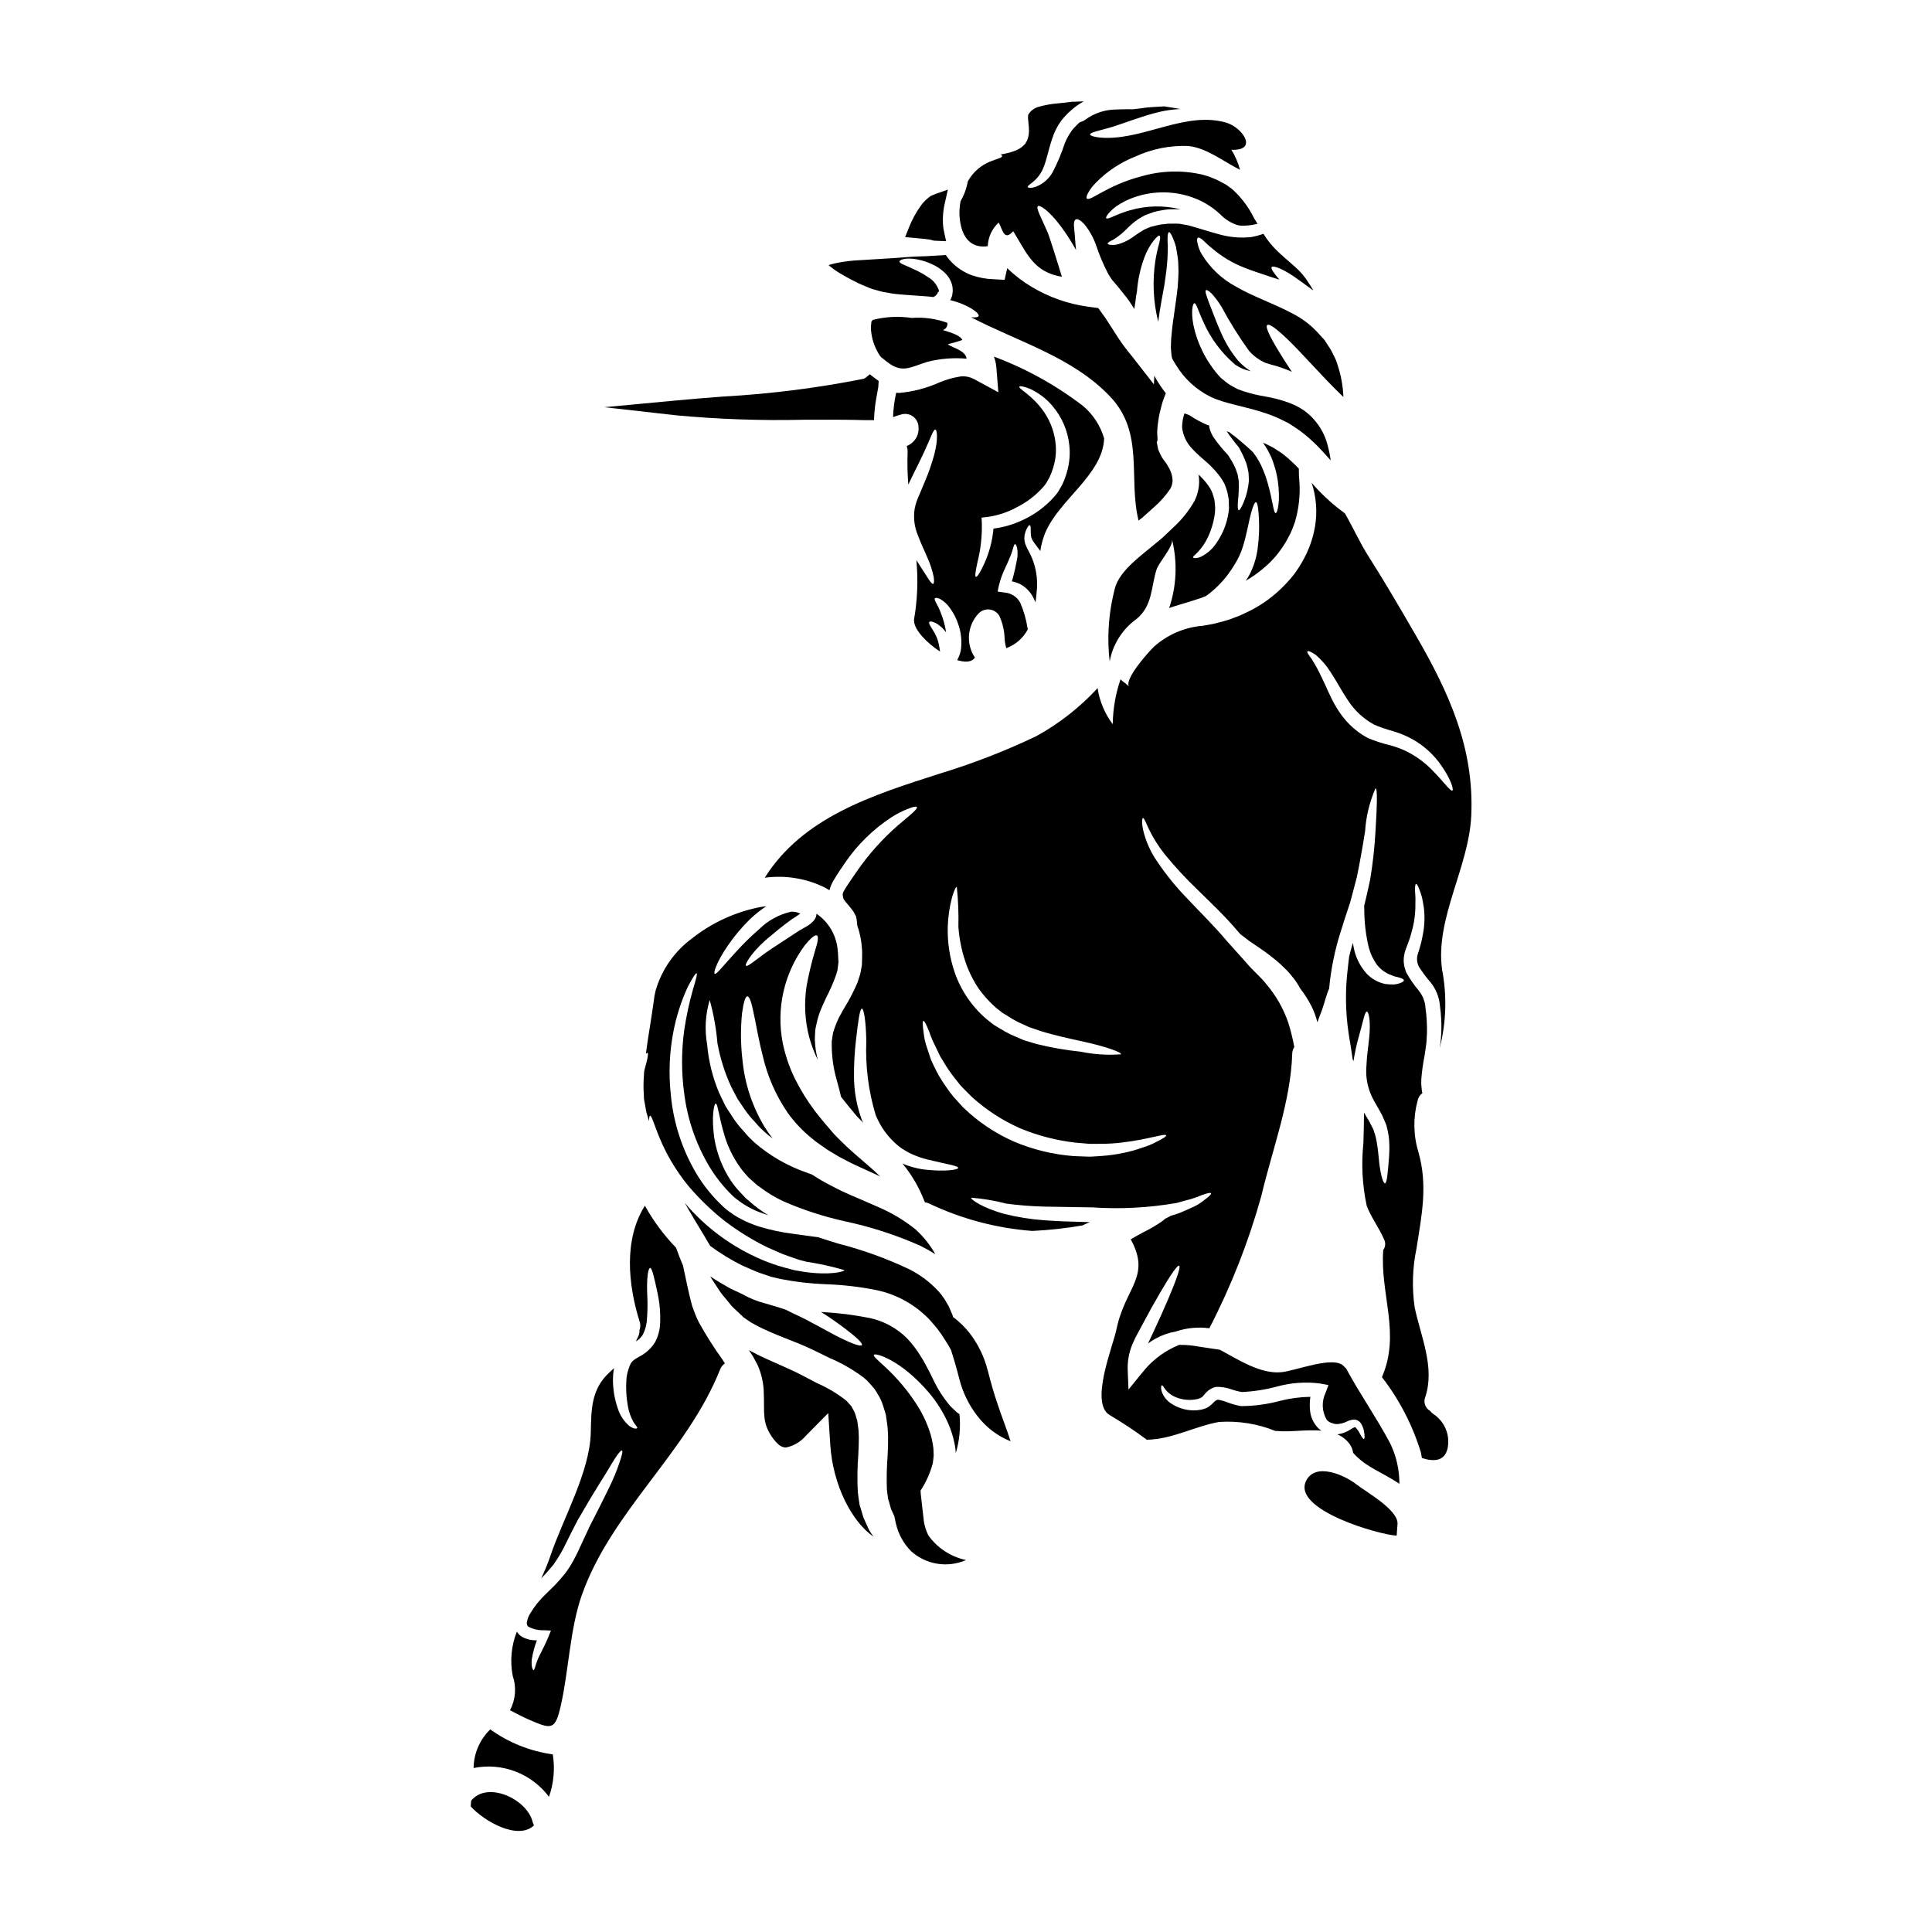 <?xml version="1.0" encoding="UTF-8"?>
<!-- Uploaded to: ICON Repo, www.iconrepo.com, Generator: ICON Repo Mixer Tools -->
<svg fill="#000000" width="800px" height="800px" version="1.1" viewBox="144 144 512 512" xmlns="http://www.w3.org/2000/svg">
 <g>
  <path d="m405.77 209.24c0.082-2.394 1.133-4.656 2.902-6.269 1.148 2.234 1.453 4.91 3.844 2.305 3.504 5.598 5.277 10.852 12.902 12.07 0-0.137-3.316-10.691-3.731-11.66-1.82-4.191-3.203-6.519-2.625-7.051 0.438-0.414 2.926 1.152 5.902 5.117l0.004 0.008c1.551 2.062 2.953 4.231 4.191 6.492-0.25-2.418-0.301-4.008-0.48-5.512-0.18-1.504-0.047-2.394 0.438-2.602s1.289 0.25 2.301 1.336c1.352 1.703 2.402 3.617 3.109 5.668 0.859 2.574 1.922 5.074 3.184 7.481 0.395 0.551 0.691 1.18 1.152 1.727 0.461 0.547 0.945 1.059 1.406 1.637 0.621 0.789 1.266 1.594 1.938 2.418l0.852 1.105 0.879 1.316c0.227 0.371 0.438 0.734 0.664 1.082 0.094-0.645 0.184-1.316 0.281-1.891 0.137-1.129 0.277-2.098 0.438-2.883h-0.008c0.242-3.055 0.902-6.062 1.969-8.938 0.598-1.637 1.453-3.168 2.535-4.539 0.734-0.898 1.242-1.316 1.477-1.18 0.23 0.133 0.203 0.758-0.07 1.891-0.434 1.535-0.777 3.098-1.035 4.676-0.828 5.426-0.57 10.961 0.758 16.285 0.004-0.152 0.02-0.309 0.047-0.461 0.438-3.363 1.059-6.402 1.543-9.148 0.184-1.383 0.414-2.672 0.551-3.894 0.137-1.219 0.254-2.363 0.305-3.363 0.047-1 0.043-1.938 0.09-2.754 0.047-0.82-0.09-1.574-0.07-2.211 0-1.219 0.117-1.914 0.371-1.969 0.25-0.055 0.645 0.551 1.105 1.703v0.004c0.301 0.68 0.547 1.379 0.734 2.098 0.16 0.879 0.348 1.914 0.508 3.043s0.137 2.363 0.184 3.688c-0.023 1.312-0.113 2.695-0.23 4.144-0.301 2.883-0.828 6.016-1.242 9.172-0.227 1.574-0.348 3.25-0.484 4.539l-0.066 2.281c0.066 0.645 0.113 1.266 0.16 1.891 0.043 0.301 0.113 0.574 0.16 0.875 0.348 0.602 0.668 1.223 1.059 1.797v-0.004c2.172 3.594 5.32 6.496 9.078 8.367 3.898 1.914 9.105 2.488 14.84 4.449v-0.004c1.477 0.496 2.918 1.094 4.309 1.797l1.082 0.531 0.277 0.137 0.137 0.066 0.07 0.047 0.25 0.16 0.438 0.277 1.797 1.18h0.004c1.348 0.969 2.633 2.019 3.848 3.148 1.18 1.082 2.254 2.211 3.269 3.34 0.527 0.598 1.059 1.18 1.574 1.75l0.004 0.004c-0.188-1.375-0.465-2.738-0.832-4.082-0.949-3.695-3.168-6.938-6.266-9.164-1.488-1.012-3.121-1.797-4.836-2.332-1.777-0.598-3.594-1.051-5.441-1.359-1.984-0.32-3.941-0.797-5.852-1.426-0.484-0.184-0.969-0.371-1.43-0.527-0.461-0.254-0.922-0.508-1.383-0.738v-0.004c-0.875-0.48-1.691-1.062-2.438-1.727l-0.578-0.461-0.273-0.273-0.09-0.113-0.207-0.207c-0.25-0.324-0.508-0.621-0.758-0.898l-0.008-0.004c-0.527-0.641-1.02-1.312-1.477-2.008-0.449-0.633-0.863-1.289-1.242-1.969-0.348-0.645-0.711-1.266-0.992-1.891v0.004c-1.023-2.098-1.781-4.309-2.258-6.59-0.738-3.754-0.184-5.902 0.227-5.875 0.555 0 0.969 1.938 2.422 5.023v-0.004c1.918 4.332 4.785 8.176 8.391 11.246 1.246 0.859 2.656 1.457 4.144 1.754-1.246-0.777-2.379-1.723-3.363-2.812-1.762-2.137-3.227-4.5-4.356-7.031-1.012-2.234-1.793-4.262-2.441-5.945-0.645-1.68-1.18-2.996-1.477-3.965-0.367-0.969-0.461-1.574-0.25-1.727 0.207-0.152 0.758 0.184 1.52 0.898v0.004c0.992 1.102 1.883 2.301 2.648 3.574 2.16 4.023 4.582 7.902 7.258 11.609 0.766 0.871 1.652 1.633 2.629 2.258 0.445 0.293 0.918 0.547 1.406 0.762l0.043 0.043 0.23 0.094 0.438 0.137 0.879 0.277c1.953 0.492 3.867 1.152 5.711 1.969-0.711-1.082-1.406-2.144-2.027-3.109-3.41-5.391-5.16-8.734-4.492-9.285 0.668-0.551 3.637 1.867 8.062 6.473 2.144 2.305 4.746 5.047 7.699 8.18 1.383 1.43 2.856 2.93 4.422 4.426l-0.004-0.004c-0.105-2.957-0.648-5.879-1.602-8.68-0.215-0.762-0.516-1.496-0.898-2.188-0.316-0.695-0.668-1.371-1.062-2.027-0.395-0.578-0.789-1.152-1.148-1.75l-0.281-0.438-0.438-0.484-0.898-0.969h0.004c-1.922-2.219-4.246-4.055-6.844-5.418-5.137-2.785-10.852-4.676-15.301-7.301-3.719-1.98-6.836-4.926-9.027-8.523-0.582-0.949-0.984-1.996-1.184-3.09-0.164-0.734-0.117-1.18 0.09-1.336 0.207-0.152 0.668 0.047 1.242 0.527 0.574 0.48 1.336 1.34 2.301 2.074h0.004c2.66 2.324 5.711 4.16 9.012 5.418 2.121 0.832 4.562 1.613 7.258 2.512 0.574 0.184 1.18 0.395 1.797 0.574-1.5-1.82-2.305-2.902-2.027-3.336 0.281-0.438 2.508 0.227 5.734 2.394 1.52 1.039 3.293 2.363 5.277 3.801l0.004-0.004c-0.027-0.062-0.059-0.125-0.094-0.184-0.312-0.574-0.66-1.129-1.035-1.656-0.633-1.047-1.367-2.027-2.191-2.93-1.613-1.77-3.965-3.477-6.43-5.902v-0.004c-0.695-0.676-1.34-1.398-1.934-2.164-0.531-0.656-1.016-1.348-1.453-2.074-0.027-0.027-0.051-0.055-0.07-0.09-1.078 0.391-2.188 0.684-3.316 0.875-2.672 0.277-5.375 0.066-7.973-0.621-2.785-0.711-5.902-1.773-8.66-2.512l-2.363-0.414c-0.711-0.047-1.336 0-1.969-0.023h0.004c-0.672-0.023-1.34 0.023-2.004 0.137-0.645 0.023-1.289 0.125-1.91 0.301-0.602 0.137-1.18 0.301-1.75 0.438-0.484 0.207-1.266 0.508-1.684 0.734-0.828 0.465-1.793 1.105-2.672 1.727h-0.004c-1.445 1.117-3.121 1.895-4.906 2.285-1.34 0.113-2.031-0.09-2.051-0.324-0.023-0.301 0.598-0.621 1.574-1.105 1.34-0.844 2.57-1.852 3.66-2.996 0.895-0.906 1.875-1.723 2.93-2.441 0.578-0.367 1.18-0.707 1.797-1.016 0.715-0.25 1.43-0.508 2.188-0.789v0.004c0.758-0.238 1.539-0.41 2.328-0.508 0.828-0.172 1.668-0.254 2.512-0.254 0.758-0.023 1.574-0.023 2.363 0.023-4.461-1.121-9.141-1.027-13.547 0.277-0.945 0.227-1.727 0.598-2.488 0.832-0.691 0.301-1.289 0.527-1.824 0.758-1.059 0.508-1.727 0.688-1.891 0.484-0.16-0.203 0.184-0.809 0.969-1.68 0.527-0.527 1.09-1.023 1.684-1.477 0.812-0.547 1.656-1.039 2.535-1.477 5.246-2.481 11.23-2.902 16.773-1.18 3.059 0.93 5.863 2.547 8.203 4.723 1.285 1.355 2.894 2.363 4.676 2.926 0.301 0.07 0.598 0.094 0.898 0.137 1.355 0.035 2.711-0.102 4.035-0.414l0.32-0.07c-0.301-0.504-0.621-1.035-0.922-1.52h-0.004c-1.43-2.941-3.422-5.57-5.863-7.746-0.574-0.371-0.969-0.758-1.656-1.18-0.789-0.418-1.574-0.809-2.328-1.223-0.645-0.277-1.266-0.527-1.895-0.789-0.688-0.203-1.383-0.461-2.07-0.621h0.004c-5.242-1.176-10.691-1.027-15.855 0.434-9.215 2.363-13.777 6.797-14.629 5.949-0.203-0.184-0.113-0.645 0.254-1.363 0.543-1.016 1.234-1.941 2.051-2.754 2.977-3.07 6.578-5.469 10.562-7.027 4.402-2.035 9.227-2.992 14.074-2.789 4.91 0.555 9.332 4.172 13.641 6.297-0.5-1.867-1.27-3.652-2.281-5.297 7.234 0.301 2.949-5.945-1.43-7.211-10.457-2.973-21.195 4.191-31.723 4.055-2.812-0.023-4.285-0.555-4.285-0.898 0.023-0.484 1.473-0.789 3.965-1.477 2.535-0.598 6.059-2.027 10.875-3.543 1.219-0.367 2.512-0.734 3.938-1.059h-0.004c1.523-0.328 3.066-0.539 4.625-0.633l0.578-0.023c-1.363-0.25-2.809-0.48-4.309-0.711-0.277 0-0.531 0.023-0.789 0.047-1.152 0.023-2.441 0.16-3.617 0.227l-0.922 0.117c-0.484 0.043-0.711 0.137-1.105 0.156l-2.027 0.23c-1.543-0.09-2.973 0.047-4.375 0.047v0.004c-2.973 0.027-5.856 1.004-8.23 2.789-0.602 0.484-1.105 0.301-1.727 0.922l-0.879 0.879c-0.25 0.25-0.461 0.527-0.688 0.789l-0.004-0.004c-0.84 1.105-1.523 2.32-2.031 3.617-0.848 2.582-1.898 5.094-3.148 7.508-0.973 1.816-2.566 3.223-4.492 3.965-1.336 0.438-2.051 0.301-2.164 0.09-0.137-0.277 0.574-0.688 1.496-1.453 1.223-1.027 2.156-2.352 2.719-3.844 0.789-1.891 1.242-4.496 2.258-7.535h0.004c0.531-1.68 1.328-3.269 2.359-4.699 0.289-0.387 0.594-0.754 0.922-1.105l0.875-0.926c0.699-0.672 1.438-1.305 2.211-1.887 0.629-0.449 1.289-0.859 1.969-1.223-0.156 0-0.344-0.023-0.504-0.023-0.484 0-1.082 0.047-1.613 0.07l-0.789 0.023-0.055-0.055-0.418 0.09c-1.18 0.16-2.277 0.281-3.293 0.371-1.77 0.129-3.523 0.438-5.231 0.922-1.113 0.293-2.078 0.996-2.695 1.969l-0.09 0.184c0-0.117 0-0.117-0.023 0h-0.004c-0.047 0.5-0.039 1.004 0.027 1.5 0.047 0.574 0.113 1.152 0.16 1.703l0.047 1.059c-0.016 0.582-0.094 1.164-0.234 1.73-0.043 0.188-0.105 0.375-0.184 0.555l-0.16 0.348-0.043 0.09-0.371 0.645c-0.023 0.023-0.023 0.047-0.047 0.07l-0.25 0.25h-0.004c-0.172 0.184-0.355 0.352-0.555 0.508-0.59 0.469-1.258 0.832-1.965 1.086-1.047 0.383-2.129 0.668-3.231 0.848l-0.438 0.07c0.23 0.16 0.348 0.324 0.348 0.438 0.047 0.508-1.383 0.715-3.086 1.43-2.469 0.984-4.539 2.769-5.875 5.07l-0.137 0.277v-0.004c-0.195 1.117-0.512 2.203-0.945 3.25-0.27 0.656-0.586 1.297-0.945 1.91-0.398 1.949-0.414 3.953-0.047 5.906 0.746 4.09 3.055 6.648 7.246 6.047z"/>
  <path d="m273.93 602.31c-2.785 2.684-4.375 6.371-4.422 10.234 3.711-0.746 7.555-0.43 11.094 0.922 3.535 1.352 6.613 3.676 8.883 6.707 1.27-3.606 1.617-7.473 1.012-11.246-5.981-0.824-11.668-3.094-16.566-6.617z"/>
  <path d="m356.86 255.24c5.805-0.023 11.277-0.047 16.746 0.109h2.012l0.102-1.855 0.004 0.004c0.129-1.652 0.355-3.301 0.676-4.93 0.125-0.715 0.25-1.434 0.359-2.027l0.098-1.574-2.363-1.773-1.18 0.973c-0.176 0.133-0.383 0.215-0.598 0.246-12.254 2.434-24.664 3.996-37.137 4.68-4.164 0.328-8.32 0.652-12.473 1.043l-18.941 1.777 18.895 2.137c11.234 1.051 22.52 1.449 33.801 1.191z"/>
  <path d="m268.86 621.2c-0.047 0.555-0.07 1.059-0.117 1.52 3.598 3.965 12.512 9.055 16.773 5.027v-0.004c-0.16-0.27-0.277-0.566-0.348-0.875-1.477-6.109-12.004-10.992-16.309-5.668z"/>
  <path d="m374.91 232.24c0.297 2.176 1.086 4.254 2.305 6.082 0.141 0.16 0.254 0.301 0.348 0.395l0.07 0.043 0.461 0.348 0.875 0.711c0.301 0.23 0.602 0.465 0.879 0.645 3.523 2.363 5.734 0.715 9.77-0.527h-0.004c3.438-0.902 7.008-1.199 10.551-0.879-0.395-2.277-3.457-2.715-5.004-3.82 1.246-0.348 2.629-0.668 3.871-1.152-0.715-1.406-3.617-2.098-5.16-2.625l0.004-0.004c0.816-0.25 1.32-1.066 1.18-1.91-3.019-1.098-6.242-1.539-9.445-1.293-3.449-0.512-6.965-0.332-10.344 0.531-0.207 0.277-0.484 0.664-0.371 0.621 0.047 0.066 0.023 0 0 0.25v0.004c-0.133 0.855-0.129 1.727 0.016 2.582z"/>
  <path d="m416.89 283.18c0.305 0.07 0.254 0.898 0.281 2.188v0.004c0 0.68 0.18 1.348 0.527 1.934 0.371 0.598 1.199 1.574 1.891 2.578 0.031 0.062 0.062 0.125 0.09 0.188 0.238-1.625 0.664-3.219 1.266-4.746 3.707-8.98 15.297-15.457 15.664-25.16-0.977-3.328-2.906-6.301-5.547-8.551-7.191-5.519-15.168-9.938-23.66-13.109 0.312 0.84 0.52 1.711 0.621 2.602l0.551 6.844-6.379-3.457v0.004c-1.141-0.629-2.445-0.879-3.734-0.719-1.875 0.297-3.711 0.816-5.461 1.547-3.402 1.535-7.039 2.484-10.758 2.812l-0.742-0.062c-0.48 2.125-0.758 4.293-0.828 6.473 0.77-0.312 1.559-0.566 2.363-0.758 1.039-0.254 2.137-0.023 2.984 0.625 0.852 0.648 1.359 1.648 1.391 2.715 0.191 1.789-0.625 3.535-2.121 4.539-0.297 0.211-0.621 0.383-0.965 0.508 0.004 0.113 0.02 0.23 0.043 0.34 0.133 0.402 0.188 0.824 0.164 1.246-0.113 2.887-0.051 5.777 0.184 8.66 0.438-0.922 0.879-1.844 1.289-2.691 1.18-2.332 2.188-4.406 2.996-6.152 1.633-3.481 2.301-5.785 2.879-5.738 0.484 0.023 0.762 2.672-0.301 6.66v-0.004c-0.617 2.281-1.387 4.516-2.301 6.691-0.508 1.18-1.016 2.469-1.574 3.754v0.004c-0.578 1.203-1.012 2.469-1.293 3.777-0.402 2.445-0.098 4.957 0.879 7.234 0.852 2.305 1.91 4.402 2.672 6.269 0.645 1.488 1.137 3.039 1.473 4.629 0.16 1.129 0.117 1.773-0.137 1.867-0.254 0.09-0.688-0.414-1.289-1.359-0.602-0.945-1.449-2.234-2.488-3.871-0.203-0.32-0.438-0.688-0.668-1.035l-0.004-0.004c0.5 5.289 0.281 10.621-0.641 15.852 0 0.117 0.043 0.23 0.043 0.371 0.117 2.301 3.316 5.668 6.867 7.992-0.094-0.668-0.184-1.289-0.305-1.82l0.004 0.004c-0.207-1.051-0.57-2.059-1.082-2.996-0.227-0.371-0.438-0.734-0.621-1.059-0.184-0.324-0.438-0.645-0.574-0.926-0.301-0.504-0.414-0.898-0.25-1.059 0.16-0.16 0.527-0.16 1.105 0.07h-0.004c0.344 0.121 0.676 0.277 0.988 0.461 0.371 0.25 0.789 0.598 1.266 0.988 0.395 0.395 0.758 0.816 1.082 1.266-0.25-1.734-0.707-3.434-1.355-5.062-0.852-2.363-1.867-3.414-1.637-3.918 0.094-0.23 0.645-0.254 1.43 0.137h-0.004c1.039 0.602 1.93 1.426 2.606 2.418 1.02 1.406 1.797 2.973 2.305 4.633 0.68 2.109 0.871 4.348 0.555 6.543-0.176 0.906-0.504 1.781-0.969 2.582 2.074 0.645 3.844 0.598 4.699-0.645v-0.004c-2.453-3.68-2.023-8.574 1.035-11.77 0.762-0.754 1.828-1.117 2.887-0.98 1.062 0.133 2.004 0.75 2.555 1.668 0.801 1.766 1.27 3.664 1.379 5.602 0.027 1.004 0.18 2.004 0.461 2.973 2.461-0.902 4.496-2.684 5.715-5l-0.07-0.23v-0.004c-0.355-2.363-1.016-4.668-1.969-6.863-0.852-1.531-2.422-2.527-4.172-2.648l-1.793-0.254 0.32-1.574-0.004-0.004c0.41-1.645 0.988-3.246 1.734-4.769 0.598-1.285 1.059-2.363 1.426-3.269 0.645-1.656 0.789-2.996 1.152-2.949 0.277 0.047 0.789 1.035 0.621 3.34v0.004c-0.363 2.199-0.855 4.375-1.473 6.516 0.715 0.141 1.41 0.367 2.07 0.672 1.352 0.695 2.484 1.746 3.277 3.039 0.348 0.602 0.656 1.223 0.918 1.867 0.184-1.34 0.301-2.719 0.414-4.125v-0.555c0.027-2.644-0.523-5.262-1.613-7.672-0.527-1.129-1.082-1.938-1.52-3.148-0.32-0.961-0.328-2.004-0.023-2.973 0.453-1.434 0.98-2.039 1.207-1.992zm-1.934-1.336 0.004 0.004c-2.426 1.148-5.016 1.902-7.676 2.231-0.281 3.211-1.105 6.352-2.441 9.285-1.082 2.363-1.891 3.617-2.211 3.504-0.324-0.113-0.113-1.574 0.461-4.102 0.816-3.309 1.188-6.711 1.105-10.117l-0.066-1.473 1.609-0.184c2.652-0.371 5.219-1.215 7.578-2.488 2.719-1.34 5.152-3.195 7.168-5.461 0.305-0.348 0.582-0.715 0.828-1.105l0.832-1.473h-0.004c0.402-0.867 0.742-1.762 1.016-2.672 0.539-1.793 0.758-3.664 0.648-5.531-0.203-3.234-1.27-6.352-3.09-9.031-3.223-4.676-6.863-6.152-6.566-6.773 0.09-0.203 1.082-0.113 2.719 0.555v-0.004c2.32 1.043 4.375 2.594 6.012 4.539 2.523 2.934 4.094 6.566 4.496 10.414 0.254 2.305 0.066 4.633-0.555 6.867-0.32 1.215-0.754 2.402-1.289 3.543l-0.832 1.473v-0.004c-0.332 0.602-0.734 1.156-1.199 1.664-2.367 2.695-5.281 4.859-8.547 6.344z"/>
  <path d="m475.18 296.2c-0.312 0.594-0.668 1.164-1.059 1.707 1.602-0.906 3.113-1.957 4.516-3.148 2.125-1.715 3.961-3.762 5.438-6.059 1.324-1.98 2.371-4.137 3.109-6.402 1.004-3.418 1.402-6.981 1.184-10.535-0.121-1.184-0.176-2.375-0.164-3.57-0.555-0.598-1.105-1.152-1.684-1.68-0.875-0.836-1.793-1.625-2.754-2.359l-1.797-1.18-0.348-0.227-0.09-0.047-0.207-0.113-0.809-0.414-0.004-0.004c-0.605-0.34-1.234-0.633-1.883-0.879l0.203 0.207 0.137 0.184c0.023 0.043 0.07 0.113 0.07 0.113l0.066 0.137 0.184 0.277 0.004 0.004c0.496 0.73 0.93 1.5 1.293 2.305 0.398 0.781 0.723 1.598 0.965 2.441 0.484 1.418 0.836 2.875 1.062 4.356 0.789 5.391-0.066 8.711-0.551 8.66-0.602-0.02-0.738-3.246-2.144-8.086h-0.004c-0.367-1.289-0.82-2.551-1.355-3.781-0.27-0.66-0.586-1.297-0.945-1.91-0.371-0.695-0.801-1.355-1.293-1.969l-0.184-0.277-0.09-0.113-0.348-0.348-0.945-0.852c-0.668-0.578-1.336-1.18-2.027-1.773-0.969-0.789-1.969-1.613-2.996-2.363l0.004 0.004c-0.051-0.031-0.105-0.047-0.164-0.047-0.137-0.043-0.324-0.113-0.484-0.16v-0.004c0.941 1.402 1.957 2.746 3.043 4.035l0.184 0.25 0.113 0.16 0.004 0.004c0.008 0.039 0.023 0.078 0.047 0.113l0.066 0.137 0.301 0.578c0.207 0.367 0.395 0.758 0.578 1.129v0.004c0.344 0.734 0.652 1.488 0.922 2.254 0.211 0.754 0.387 1.516 0.527 2.281 0.07 0.758 0.07 1.496 0.094 2.164v0.004c-0.172 2.035-0.672 4.027-1.477 5.902-0.551 1.289-0.969 1.969-1.219 1.891-0.25-0.078-0.301-0.852-0.207-2.231l-0.004-0.004c0.215-1.832 0.285-3.684 0.211-5.527-0.09-0.531-0.16-1.105-0.277-1.66-0.23-0.574-0.348-1.148-0.621-1.75-0.277-0.602-0.531-1.18-0.922-1.82-0.184-0.301-0.395-0.621-0.578-0.922l-0.301-0.484-0.07-0.113c-0.055-0.082-0.113-0.16-0.18-0.234-1.203-1.266-2.32-2.613-3.344-4.031-0.723-0.938-1.234-2.023-1.5-3.18 0-0.113 0-0.301-0.043-0.461l-0.715-0.254c-0.922-0.414-1.406-0.688-2.141-1.059-0.828-0.438-1.629-0.922-2.398-1.453-0.414-0.137-0.852-0.301-1.289-0.461-0.414 1.195-0.621 2.449-0.625 3.711 0.242 2.172 1.215 4.191 2.758 5.734 0.473 0.535 0.98 1.035 1.52 1.5l0.414 0.395 0.117 0.094 0.043 0.043 0.207 0.184 0.898 0.789c1.332 1.113 2.555 2.359 3.641 3.711 0.598 0.75 1.125 1.551 1.574 2.394 0.395 0.887 0.703 1.809 0.922 2.754 0.07 0.461 0.16 0.945 0.254 1.406 0.023 0.395 0.047 0.789 0.047 1.152v0.574l0.023 0.277h0.004c0.012 0.148 0.012 0.293 0 0.441-0.043 0.438-0.066 0.875-0.137 1.266h-0.004c-0.434 2.777-1.48 5.418-3.062 7.738-1.023 1.621-2.465 2.934-4.172 3.805-1.383 0.578-2.027 0.395-2.141 0.184-0.113-0.207 0.598-0.691 1.312-1.453 1.082-1.152 1.973-2.477 2.629-3.914 1.008-2.137 1.645-4.426 1.887-6.777 0.023-0.301 0.023-0.621 0.023-0.922v-0.184l-0.023-0.227-0.047-0.578c-0.047-0.367-0.07-0.758-0.113-1.129l-0.23-0.875c-0.156-0.633-0.379-1.242-0.672-1.824-0.336-0.617-0.727-1.199-1.172-1.742-0.652-0.832-1.371-1.609-2.144-2.328 0.102 0.574 0.156 1.148 0.16 1.73 0.012 1.824-0.406 3.621-1.219 5.254-1.496 2.633-3.402 5.016-5.644 7.051l-1.496 1.43-1.5 1.406c-1.105 0.922-2.234 1.844-3.367 2.785-4.328 3.481-8.316 6.82-9.215 10.945-0.16 0.621-0.301 1.266-0.438 1.891l0.004-0.004c-1.215 5.602-1.492 11.363-0.832 17.051 0.824-4.551 3.394-8.605 7.164-11.289 4.219-3.543 3.777-8.316 5.231-12.988 0.578-1.938 4.519-6.176 4.125-8.043 1.48 6.008 1.219 12.312-0.758 18.176 0.598-0.344 8.824-2.578 9.906-3.293 2.969-2.184 5.469-4.941 7.348-8.109 1.031-1.582 1.824-3.309 2.363-5.117 1.039-3.457 1.5-6.496 2.051-8.5 0.551-2.008 0.992-3.086 1.34-3.039 0.348 0.047 0.574 1.148 0.711 3.223 0.23 3.059 0.137 6.133-0.277 9.172-0.324 2.336-1.031 4.606-2.098 6.715z"/>
  <path d="m390.42 207.5c0.395 0.098 0.789 0.188 1.125 0.285l3.191 0.137-0.531-2.398c-0.121-0.551-0.199-1.086-0.262-1.555h0.004c-0.18-2.082-0.027-4.184 0.461-6.219l0.789-3.496-3.176 1.109-1.316 0.543-0.445 0.32c-0.777 0.59-1.473 1.281-2.062 2.055-1.383 1.879-2.508 3.934-3.352 6.109l-0.984 2.453 3.266 0.293c1.238 0.109 2.418 0.215 3.293 0.363z"/>
  <path d="m363.88 214.52 0.789 0.621c0.574 0.418 1.18 0.832 1.82 1.219 1.289 0.762 2.606 1.523 3.938 2.168l0.965 0.484 0.371 0.18 0.531 0.23c0.711 0.301 1.406 0.598 2.094 0.875l-0.008 0.004c0.59 0.242 1.199 0.434 1.824 0.578 0.574 0.137 1.105 0.348 1.703 0.461 1.289 0.184 2.488 0.508 3.754 0.598 2.422 0.25 4.957 0.371 7.258 0.555 0.855 0.043 1.66 0.137 2.445 0.227 0.391-0.18 0.73-0.457 0.988-0.805 0.023-0.113 0.141-0.184 0.16-0.324l0.047-0.16 0.047-0.09 0.227-0.023-0.066-0.551c0-0.23-0.137-0.16-0.137-0.254v-0.004c-0.52-1.281-1.453-2.352-2.652-3.043-1.188-0.809-2.441-1.508-3.754-2.094-2.277-1.105-3.777-1.477-3.844-2.027s1.82-1.152 4.652-0.602c1.676 0.305 3.293 0.875 4.793 1.684 0.953 0.512 1.832 1.152 2.602 1.914 1.004 0.949 1.691 2.188 1.969 3.543 0.059 0.418 0.09 0.844 0.09 1.266l-0.09 0.734v0.094l-0.07 0.324v0.047l-0.023 0.043-0.09 0.277-0.207 0.508h-0.004c-0.047 0.133-0.109 0.254-0.184 0.371 1.441 0.332 2.844 0.82 4.184 1.457 2.465 1.18 3.543 2.301 3.34 2.754-0.16 0.348-0.879 0.395-2.008 0.324 12.594 6.547 26.957 10.551 36.887 21.035 9.125 9.656 4.723 21.613 7.512 32.836 0.348-0.277 0.715-0.574 1.086-0.855l1.52-1.359 1.43-1.289v-0.004c1.68-1.434 3.152-3.09 4.375-4.926 0.352-0.633 0.555-1.332 0.602-2.051-0.012-0.73-0.133-1.453-0.367-2.144-0.047-0.207-0.23-0.531-0.324-0.789l-0.184-0.414-0.023-0.023-0.094-0.137-0.664-1.152-0.555-0.734-0.004-0.004c-0.223-0.293-0.434-0.602-0.621-0.918-0.25-0.461-0.508-0.945-0.711-1.43l-0.301-0.715-0.07-0.414-0.16-0.855-0.09-0.414-0.047-0.207 0.16-0.113 0.066-0.598v-0.07c0-0.664-0.113-1.336-0.09-1.969v-0.004c0.059-1.211 0.195-2.422 0.41-3.617 0.184-1.152 0.508-2.234 0.762-3.316 0.254-1.082 0.734-2.164 1.105-3.203v-0.023h0.004c-1.035-1.316-1.969-2.711-2.789-4.168-0.09-0.184-0.16-0.348-0.25-0.531l-0.113 2.363-5.852-7.512h-0.004c-1.207-1.441-2.34-2.941-3.391-4.496-0.945-1.473-1.934-2.973-2.926-4.539l-0.691-1.082-0.852-1.152-0.789-1.125-0.254-0.324-2.957-0.398c-5.184-0.742-10.164-2.512-14.656-5.207-2.352-1.395-4.535-3.066-6.496-4.973l-0.695 3.098-3.019-0.16 0.004-0.004c-1.965-0.062-3.906-0.43-5.762-1.082-1.883-0.707-3.602-1.797-5.043-3.203-0.656-0.645-1.242-1.355-1.754-2.117-1.637 0.113-3.367 0.203-5.207 0.301-1.383 0.066-2.785 0.066-4.285 0.184l-4.723 0.348c-3.203 0.203-6.566 0.41-10.094 0.621-1.648 0.133-3.289 0.371-4.906 0.711-0.625 0.129-1.242 0.301-1.844 0.508l0.047 0.043c0.07 0.078 0.148 0.148 0.234 0.215z"/>
  <path d="m503.46 537.37c-3.066-2.418-10.945-5.992-13.363-0.852-3.621 7.672 19.516 14.238 24.031 14.445 0.066-1.012 0.16-2.004 0.227-3.043 0.324-3.766-8.43-8.586-10.895-10.551z"/>
  <path d="m523.87 518.74c-0.34-0.234-0.645-0.523-0.895-0.852-1.27-0.73-1.812-2.281-1.27-3.641 2.625-7.832-1.152-15.988-2.789-23.707-0.773-5.234-0.609-10.566 0.484-15.746 1.387-8.938 3.019-16.613 0.484-25.527-1.352-4.438-1.414-9.168-0.188-13.637 0.16-0.781 0.605-1.473 1.25-1.938-0.082-0.285-0.137-0.578-0.164-0.875l-0.141-1.523c0-0.461 0.023-0.898 0.023-1.383v0.004c0.164-2.012 0.441-4.012 0.832-5.992 0.184-1.059 0.277-1.969 0.438-2.973 0.16-1.004 0.137-2.164 0.23-3.246 0.039-2.203-0.09-4.41-0.395-6.594-0.09-1.66-0.703-3.246-1.75-4.539-1.262-1.504-2.379-3.121-3.34-4.836l-0.047-0.09c-0.16-0.508-0.324-0.992-0.461-1.477h0.004c-0.109-0.52-0.168-1.047-0.188-1.574 0.008-0.996 0.18-1.984 0.516-2.926 0.277-0.711 0.527-1.426 0.789-2.117 0.262-0.691 0.504-1.43 0.645-2.027 0.688-2.195 1.074-4.473 1.148-6.773 0-0.969 0.023-1.867 0.023-2.629 0-0.762-0.09-1.496-0.113-2.07-0.023-1.129 0.066-1.75 0.277-1.797 0.207-0.047 0.531 0.531 0.922 1.574 0.207 0.531 0.418 1.18 0.645 1.969 0.16 0.789 0.348 1.746 0.508 2.832 0.301 2.578 0.16 5.188-0.414 7.719-0.117 0.758-0.305 1.383-0.484 2.117-0.18 0.734-0.441 1.453-0.668 2.211h-0.004c-0.383 1.137-0.309 2.375 0.211 3.457 0.93 1.469 1.969 2.863 3.109 4.172 1.457 1.797 2.332 3.992 2.512 6.297 0.336 2.43 0.449 4.887 0.34 7.336-0.117 1.152-0.117 2.164-0.348 3.367-0.023 0.113-0.023 0.227-0.047 0.367h0.004c1.727-6.801 1.93-13.898 0.598-20.785-1.844-13.477 7.121-27.07 7.742-40.711 0.832-18.02-5.969-32.785-14.816-48.02-4.055-6.984-8.086-13.938-12.418-20.734-2.211-3.438-4.055-7.559-6.242-11.359l-1.938-1.477v0.004c-2.496-1.992-4.805-4.215-6.887-6.637 1.238 3.723 1.543 7.695 0.898 11.566-0.5 2.949-1.477 5.793-2.883 8.43-0.777 1.484-1.672 2.898-2.672 4.242-1.082 1.383-2.266 2.688-3.543 3.894-2.723 2.621-5.871 4.762-9.309 6.332-0.891 0.457-1.812 0.852-2.754 1.184-0.926 0.371-1.875 0.695-2.836 0.969-1.035 0.25-1.844 0.508-3.062 0.789l-2.754 0.484v-0.004c-4.75 0.395-9.242 2.32-12.809 5.484-1.266 1.18-8.133 8.754-6.637 10.691-0.574-0.758-1.703-1.316-2.281-2.004-1.312 3.836-2.012 7.856-2.07 11.91-2.113-2.805-3.492-6.09-4.012-9.562-4.684 5.09-10.16 9.383-16.219 12.719-8.266 3.949-16.82 7.269-25.586 9.93-17.867 5.727-36.289 11.516-46.406 27.598 5.406-0.73 10.906 0.152 15.809 2.535 0.461 0.227 0.875 0.527 1.34 0.789 0.23-0.926 0.602-1.812 1.105-2.625 0.898-1.52 1.891-3.019 2.949-4.539h-0.004c3.289-4.852 7.512-9 12.418-12.203 1.48-0.949 3.059-1.738 4.703-2.359 1.18-0.438 1.867-0.551 2.004-0.324 0.137 0.227-0.301 0.789-1.219 1.613-0.922 0.828-2.234 1.914-3.844 3.269l-0.004 0.004c-4.117 3.598-7.773 7.695-10.875 12.199-1.016 1.449-2.008 2.902-2.883 4.262-0.922 1.543-0.992 1.543-0.645 2.949 0.164 0.277 0.352 0.539 0.555 0.789 0.32 0.395 0.641 0.758 0.945 1.129 0.344 0.438 0.664 0.789 0.988 1.242 0.324 0.457 0.578 1.012 0.832 1.496l0.047 0.094 0.023 0.066h-0.004c0.141 0.738 0.234 1.488 0.277 2.238 0.727 2.062 1.148 4.223 1.262 6.406 0.066 0.734 0.023 1.473 0.023 2.188l-0.023 1.059-0.023 0.277v0.531c0 0.07-0.09 0.531-0.09 0.531-0.117 0.645-0.23 1.266-0.348 1.867-0.23 0.758-0.461 1.52-0.715 2.254-0.98 2.293-2.129 4.512-3.434 6.637-0.598 0.969-1.012 1.848-1.52 2.719-0.402 0.824-0.758 1.668-1.062 2.535-0.137 0.395-0.277 0.789-0.395 1.18l-0.047 0.16c-0.02 0-0.02 0.07-0.02 0.07l-0.047 0.25-0.117 0.715c-0.066 0.461-0.137 0.945-0.203 1.383v1.137c0.02 2.832 0.398 5.652 1.133 8.391 0.602 2.141 1.039 3.867 1.34 5.16 0.734 0.945 1.477 1.867 2.301 2.883 0.531 0.621 1.062 1.242 1.574 1.891 0.512 0.645 1.016 1.059 1.5 1.574 0.16 0.16 0.324 0.348 0.484 0.508v-0.004c-0.117-0.211-0.219-0.426-0.312-0.645-1.406-3.75-2.125-7.723-2.121-11.727-0.02-3.133 0.152-6.266 0.508-9.379 0.598-5.25 1.035-8.453 1.574-8.477 0.539-0.023 1.082 3.293 1.18 8.574v-0.004c-0.273 6.613 0.559 13.227 2.465 19.562 1.27 3.184 3.32 6 5.961 8.188 0.625 0.512 1.297 0.965 2.004 1.359 0.602 0.379 1.23 0.703 1.887 0.969 1.234 0.551 2.516 0.988 3.828 1.312 4.934 1.223 8.266 1.66 8.203 2.258-0.047 0.461-3.269 1.035-8.734 0.438-1.523-0.176-3.019-0.516-4.469-1.012-0.539-0.164-1.066-0.371-1.574-0.621 2.062 2.496 3.777 5.262 5.09 8.223l0.879 2.074c0.312 0.047 0.621 0.125 0.918 0.23 8.637 4.137 17.965 6.629 27.512 7.352 4.481-0.203 8.945-0.695 13.359-1.477 0.625-0.316 1.262-0.602 1.914-0.852-4.305-0.113-8.383-0.207-12.203-0.508h0.004c-3.531-0.254-7.031-0.816-10.465-1.68-5.902-1.613-9.008-3.898-8.777-4.285v-0.004c3.152 0.246 6.277 0.773 9.332 1.578 3.348 0.434 6.719 0.699 10.094 0.785 3.894 0.066 8.156 0.137 12.621 0.203 7.5 0.504 15.031 0.109 22.438-1.18 1.336-0.395 2.559-0.711 3.641-0.992 0.953-0.285 1.891-0.621 2.809-1.012 1.574-0.598 2.488-0.789 2.625-0.555 0.137 0.23-0.551 0.879-1.891 1.867h0.004c-0.793 0.645-1.66 1.191-2.578 1.637-1.105 0.531-2.398 1.082-3.848 1.703-0.715 0.277-1.496 0.508-2.328 0.734-0.418 0.254-0.898 0.508-1.43 0.762-0.023 0.023-0.07 0.023-0.094 0.043v0.004c-0.277 0.254-0.57 0.496-0.875 0.719-1.613 1.105-3.309 2.094-5.07 2.945-1.18 0.645-2.277 1.242-3.18 1.773 5.465 10.02-1.449 12.594-3.777 23.867-0.945 4.586-7.117 19.449-1.844 22.695v0.004c3.422 2.012 6.731 4.203 9.914 6.574 0.07 0 0.113-0.023 0.207-0.023 6.59-0.16 12.465-3.543 18.895-4.703 5.106-0.348 10.219 0.473 14.957 2.394 0.141-0.012 0.277-0.012 0.414 0 3.391 0.348 7.812-0.438 11.754-0.09-0.25-0.172-0.488-0.355-0.715-0.555-1.391-1.352-2.215-3.18-2.305-5.117-0.09-1.098-0.051-2.203 0.113-3.293-2.727 0.043-5.441 0.406-8.086 1.082-3.34 0.895-6.777 1.359-10.234 1.379h-0.09c-1.277-0.223-2.527-0.578-3.734-1.059-0.773-0.301-1.574-0.516-2.394-0.645-0.293 0.07-0.566 0.211-0.789 0.414-0.496 0.543-1.043 1.035-1.637 1.477-0.316 0.203-0.656 0.363-1.012 0.484-0.367 0.129-0.746 0.23-1.129 0.297-0.648 0.133-1.309 0.184-1.969 0.164-2.133-0.043-4.211-0.707-5.969-1.914-1.164-0.789-2.016-1.953-2.418-3.293-0.23-0.945-0.047-1.359 0.09-1.43 0.418-0.113 0.832 1.824 3.367 2.996 1.52 0.691 3.195 0.977 4.859 0.828 0.469-0.031 0.93-0.109 1.383-0.23 0.16-0.043 0.484-0.184 0.531-0.184 0.203-0.137 0.598-0.301 0.598-0.367 0.113-0.094 0.484-0.555 1.012-1.152v-0.004c0.684-0.711 1.555-1.215 2.516-1.449l0.066-0.023h0.07c1.34-0.043 2.676 0.168 3.938 0.625 0.941 0.324 1.914 0.57 2.898 0.734 3.117-0.145 6.207-0.625 9.219-1.43 3.738-1.043 7.648-1.324 11.496-0.828l2.211 0.418-0.762 2.027c-1.113 2.305-0.992 5.012 0.324 7.207 0.297 0.32 0.66 0.57 1.062 0.738 0.324 0.113 0.621 0.207 0.922 0.301v-0.004c0.199 0.016 0.398 0.039 0.598 0.074 0.957-0.023 1.898-0.258 2.754-0.695 0.578-0.285 1.203-0.457 1.848-0.508 0.75 0.008 1.449 0.391 1.863 1.016 0.43 0.68 0.711 1.441 0.832 2.238 0.203 1.18 0.16 1.82-0.047 1.891-0.207 0.07-0.578-0.508-1.105-1.477v-0.004c-0.277-0.543-0.625-1.047-1.035-1.492-0.23-0.23-0.305-0.137-0.395-0.117v-0.004c-0.32 0.148-0.625 0.32-0.922 0.508-1.07 0.723-2.293 1.188-3.57 1.363 1.277 0.547 2.391 1.422 3.223 2.535 0.504 0.699 0.828 1.508 0.945 2.359 3.227 3.758 8.203 5.414 12.258 8.203 0.02-3.812-0.863-7.578-2.578-10.988-3.598-6.691-7.949-12.926-11.566-19.605-0.211-0.168-0.402-0.352-0.578-0.555-2.559-2.949-12.836 1.242-16.566 1.574-5.512 0.531-11.414-3.316-16.266-5.945-1.656-0.254-3.434-0.508-5.297-0.789v0.004c-1.816-0.363-3.664-0.535-5.512-0.508-3.434 1.387-6.496 3.555-8.938 6.336-0.418 0.508-0.789 0.988-1.223 1.473l-3.269 4.035-0.203-5.047h-0.004c-0.102-2.363 0.316-4.723 1.219-6.91 0.438-0.969 0.758-1.727 1.312-2.719 0.441-0.855 0.879-1.68 1.316-2.465 1.703-3.203 3.293-6.062 4.676-8.41 2.754-4.746 4.656-7.512 5.117-7.281 0.461 0.227-0.621 3.438-2.754 8.477-1.082 2.516-2.394 5.512-3.938 8.805-0.367 0.789-0.789 1.656-1.18 2.512-0.113 0.227-0.23 0.504-0.371 0.809l-0.004-0.004c0.66-0.484 1.355-0.922 2.074-1.312 1.656-0.91 3.457-1.535 5.32-1.844 0.055-0.027 0.105-0.051 0.164-0.07 2.801-0.906 5.766-1.172 8.684-0.789 5.777-11.16 10.387-22.891 13.758-34.996 2.879-12.203 7.832-25.191 8.203-37.738 0.008-0.641 0.199-1.262 0.551-1.797-0.398-2.156-0.922-4.289-1.574-6.383-1.281-3.785-3.273-7.289-5.875-10.32-1.266-1.684-3.434-3.457-5.066-5.414-1.727-1.914-3.504-3.938-5.344-5.969-3.543-4.191-7.191-7.719-10.508-11.27h-0.004c-3-3.09-5.711-6.441-8.109-10.02-1.668-2.457-2.879-5.199-3.57-8.086-0.438-2.051-0.277-3.148-0.066-3.227 0.301-0.09 0.688 1.035 1.52 2.809h-0.004c1.188 2.473 2.656 4.801 4.379 6.938 2.621 3.195 5.43 6.234 8.41 9.098 3.34 3.273 7.281 6.957 10.828 11.152 0.23 0.281 0.461 0.531 0.691 0.789 0.324 0.227 0.621 0.48 0.969 0.734 0.414 0.324 0.828 0.645 1.289 0.992 1.082 0.734 2.231 1.52 3.453 2.363 1.289 0.879 2.606 1.891 3.938 2.996v-0.004c0.703 0.586 1.375 1.211 2.008 1.871 0.691 0.625 1.324 1.309 1.891 2.051 0.887 1.016 1.652 2.137 2.277 3.336 1.102 1.418 2.07 2.93 2.906 4.519 0.738 1.422 1.305 2.93 1.68 4.492 0.371-1.059 0.832-2.211 1.266-3.387 0.734-2.144 1.242-4.328 1.844-5.512 0.465-5.109 1.488-10.156 3.043-15.047 0.809-2.625 1.637-5.16 2.465-7.606 0.691-2.363 1.223-4.723 1.848-6.953 0.922-4.519 1.633-8.66 2.188-12.203h-0.004c0.258-3.898 1.191-7.727 2.758-11.312 0.551 0.07 0.414 4.516-0.023 11.66-0.242 4.223-0.711 8.426-1.41 12.594-0.48 2.188-0.965 4.496-1.574 6.867 0 0.301 0.023 0.598 0.023 0.922 0.004 3.406 0.398 6.801 1.18 10.113 0.441 1.652 1.176 3.215 2.164 4.609 0.82 1.055 1.883 1.898 3.09 2.465 0.551 0.23 1.035 0.418 1.473 0.578 0.438 0.16 1.016 0.227 1.363 0.367 0.789 0.207 1.219 0.465 1.219 0.738 0 0.277-0.395 0.527-1.18 0.789-0.477 0.164-0.969 0.266-1.473 0.297-0.73 0.004-1.461-0.035-2.188-0.113-1.914-0.379-3.66-1.34-5.004-2.754-1.531-1.699-2.637-3.734-3.223-5.945-0.184-0.758-0.324-1.5-0.438-2.211-0.371 1.219-0.691 2.441-0.992 3.617-0.113 0.922-0.23 1.867-0.324 2.832h0.004c-0.754 5.887-0.684 11.848 0.207 17.715 0.395 2.422 0.789 4.703 1.059 6.731 0.07 0.137 0.137 0.277 0.207 0.438v-0.004c0.34-2.207 0.816-4.391 1.426-6.539 1.129-3.938 1.547-6.594 2.121-6.594 0.508 0.023 1.082 2.652 0.598 7.086-0.203 2.168-0.621 4.633-0.711 7.258-0.254 2.754 0.211 5.523 1.359 8.039 0.691 1.477 1.359 2.445 2.164 3.938 0.414 0.684 0.77 1.402 1.062 2.144 0.16 0.395 0.324 0.758 0.484 1.125 0.09 0.23 0.113 0.281 0.25 0.645l0.113 0.508 0.004 0.004c0.371 1.398 0.582 2.836 0.621 4.285 0.07 1.316-0.023 2.488-0.066 3.57-0.348 4.309-0.555 6.797-1.062 6.91-0.508 0.113-1.336-2.625-1.68-6.84-0.113-1.039-0.207-2.188-0.414-3.367-0.07-0.598-0.184-1.18-0.301-1.703-0.133-0.625-0.309-1.242-0.531-1.844l-0.176-0.539c-0.023 0-0.113-0.23-0.184-0.348l-0.438-0.852-0.004 0.004c-0.285-0.641-0.625-1.258-1.016-1.844-0.227-0.395-0.527-0.875-0.828-1.383 0 2.625-0.094 5.277-0.16 8.043v-0.004c-0.59 5.559-0.293 11.172 0.875 16.637 1.18 3.148 3.293 5.828 4.609 8.941 0.453 0.898 0.363 1.977-0.23 2.785-0.875 11.75 4.68 22.141-0.344 33.684v0.004c4.598 5.945 8.086 12.672 10.297 19.859 0.113 0.527 0.207 1.059 0.301 1.574 2.883 0.945 6.039 1.059 6.82-2.652 0.68-3.488-0.812-7.047-3.781-9.004zm-127.55-137c0.531-1.797 0.992-2.754 1.242-2.695h0.004c0.363 3.512 0.504 7.047 0.418 10.578 0.262 3.688 1.074 7.316 2.41 10.766 0.797 1.984 1.801 3.879 2.996 5.648 1.328 1.855 2.867 3.547 4.586 5.047l1.383 1.082 0.16 0.137 0.07 0.066 0.371 0.23 0.789 0.461-0.004 0.004c0.984 0.664 2.008 1.266 3.066 1.797 0.992 0.461 1.969 0.898 2.926 1.336 1.039 0.348 2.051 0.691 3.043 1.039 4.031 1.242 7.832 2.027 11.082 2.754 6.473 1.406 10.41 2.906 10.234 3.41-3.582 0.277-7.191 0.043-10.711-0.688-3.922-0.402-7.809-1.078-11.637-2.027-1.082-0.324-2.188-0.645-3.336-0.992l-3.481-1.5c-1.109-0.539-2.188-1.137-3.231-1.797l-0.789-0.484-0.395-0.23-0.23-0.16-0.09-0.066-0.207-0.16-1.574-1.242v-0.004c-3.863-3.309-6.773-7.586-8.43-12.395-1.301-3.844-1.918-7.883-1.824-11.938 0.078-2.695 0.469-5.371 1.156-7.977zm56.727 63.156c0.09 0.25-0.898 0.875-2.754 1.793-1.121 0.602-2.301 1.082-3.523 1.43-1.605 0.594-3.254 1.055-4.93 1.383-2.019 0.445-4.066 0.73-6.129 0.852-1.129 0.047-2.281 0.207-3.457 0.16l-3.676-0.137c-5.465-0.41-10.828-1.711-15.875-3.848-5.047-2.223-9.652-5.336-13.594-9.191-0.852-0.945-1.68-1.844-2.488-2.754-0.742-0.902-1.434-1.84-2.074-2.812-1.203-1.695-2.246-3.5-3.109-5.391-0.207-0.438-0.395-0.852-0.598-1.266-0.203-0.418-0.301-0.828-0.438-1.242-0.277-0.805-0.531-1.566-0.758-2.277v-0.008c-0.422-1.215-0.707-2.473-0.855-3.754-0.301-2.074-0.324-3.25-0.07-3.293 0.25-0.043 0.789 1.012 1.547 2.902v-0.004c0.383 1.164 0.855 2.297 1.402 3.391 0.324 0.645 0.645 1.312 0.988 2.051 0.184 0.367 0.348 0.734 0.531 1.105l0.691 1.105h0.004c0.953 1.688 2.047 3.289 3.269 4.789 0.668 0.789 1.242 1.68 2.051 2.465 0.809 0.785 1.574 1.574 2.398 2.398 3.758 3.387 8.023 6.164 12.645 8.227 4.684 1.953 9.617 3.238 14.656 3.824 1.18 0.113 2.328 0.203 3.434 0.301 1.105 0.094 2.191 0 3.25 0.023h-0.004c1.949 0.008 3.898-0.109 5.832-0.348 7-0.816 11.449-2.523 11.633-1.875zm59.039-103.47 0.004-0.004c-1.891-0.457-3.738-1.066-5.531-1.816-8.02-4.219-10.141-11.891-12.281-16.035-0.777-1.703-1.672-3.352-2.672-4.934-0.832-1.105-1.316-1.773-1.129-2.004 0.184-0.227 0.945 0.066 2.121 0.852 1.598 1.352 2.973 2.945 4.078 4.723 1.43 2.121 2.809 4.836 4.516 7.348h-0.004c1.766 2.738 4.191 4.981 7.055 6.523 1.621 0.676 3.285 1.242 4.981 1.703 1.77 0.52 3.473 1.23 5.09 2.121 2.723 1.531 5.109 3.598 7.004 6.082 3.148 4.191 3.988 7.305 3.594 7.512-0.531 0.324-2.258-2.301-5.644-5.688-1.941-1.934-4.18-3.535-6.637-4.75-1.453-0.684-2.973-1.23-4.527-1.637z"/>
  <path d="m329.27 494.55c-0.445-0.84-0.832-1.711-1.156-2.602l-0.484-1.316-0.137-0.324c-0.047-0.133-0.082-0.273-0.113-0.41l-0.16-0.574c-0.395-1.543-0.758-3.09-1.082-4.586-0.395-1.938-0.789-3.688-1.129-5.32-0.691-1.66-1.316-3.25-1.844-4.746v-0.004c-3.231-3.34-6.012-7.086-8.266-11.148-5.644 8.961-4.469 20.945-1.383 30.758v-0.004c0.242 0.723 0.227 1.504-0.047 2.211 0.023 0.555-0.082 1.105-0.297 1.617-0.227 0.484-0.438 0.945-0.668 1.383 0.23-0.16 0.508-0.324 0.738-0.508l0.066-0.043 0.207-0.184 0.395-0.438c0.23-0.254 0.254-0.395 0.418-0.578v-0.004c0.562-1.07 0.922-2.234 1.059-3.434 0.227-2.387 0.273-4.789 0.137-7.188-0.184-4.285 0.207-7.086 0.789-7.086 0.508 0.043 1.059 2.535 1.969 6.773l-0.004 0.004c0.551 2.57 0.777 5.203 0.668 7.832-0.066 1.758-0.52 3.484-1.336 5.047-1.02 1.637-2.469 2.969-4.191 3.844-1.574 0.879-2.031 1.246-2.492 2.305-0.273 0.637-0.488 1.297-0.645 1.969-0.141 0.574-0.234 1.16-0.277 1.754-0.168 2.34-0.043 4.695 0.371 7.004 0.246 1.523 0.758 2.988 1.52 4.332 0.438 0.789 1.152 1.34 0.969 1.574-0.137 0.16-0.789 0.348-2.074-0.551-1.434-1.23-2.492-2.836-3.062-4.633-0.883-2.543-1.32-5.215-1.289-7.906 0.004-0.863 0.09-1.727 0.25-2.578 0.023-0.07 0.047-0.16 0.07-0.254-0.418 0.418-0.855 0.789-1.316 1.219-4.812 4.449-4.746 9.887-4.883 15.855-0.227 10.527-7.477 22.996-10.781 32.949-0.68 1.945-1.469 3.852-2.359 5.711 0.324-0.348 0.664-0.688 1.012-1.035 0.789-0.879 1.523-1.727 2.281-2.648 1.301-1.84 2.434-3.789 3.387-5.832 1.039-2.074 2.004-4.059 3.019-5.949 2.164-3.754 4.148-7.086 5.828-9.77 1.773-2.691 2.973-4.93 3.965-6.449 0.992-1.523 1.656-2.301 1.914-2.188 0.254 0.113 0.043 1.105-0.531 2.832l-0.004 0.004c-0.801 2.438-1.781 4.82-2.926 7.117-1.41 2.93-3.113 6.297-5.027 10-0.898 1.934-1.82 3.938-2.809 6.035-0.438 1.039-1.035 2.144-1.633 3.269v0.004c-0.625 1.137-1.324 2.231-2.098 3.273-0.852 1.059-1.773 2.117-2.648 3.039-0.879 0.855-1.75 1.707-2.606 2.559-1.535 1.461-2.867 3.117-3.961 4.934-0.465 0.691-0.781 1.477-0.926 2.301-0.129 0.453-0.016 0.941 0.305 1.289 1.25 0.68 2.656 1.012 4.078 0.969l1.969 0.09-0.668 1.637c-1.219 2.996-2.465 4.91-2.996 6.426-0.551 1.383-0.664 2.445-0.969 2.398-0.203-0.023-0.621-0.855-0.461-2.754 0.277-1.746 0.734-3.461 1.359-5.113-0.32 0.004-0.645-0.012-0.965-0.051-0.555-0.023-1.098-0.133-1.617-0.32-0.625-0.172-1.219-0.453-1.75-0.832-0.387-0.316-0.715-0.695-0.969-1.125-1.473 3.715-1.855 7.777-1.105 11.703 1.035 3.016 0.777 6.324-0.711 9.145 1.68 0.898 3.391 1.773 5.117 2.535 5.992 2.602 6.891 2.754 8.387-3.965 2.098-9.375 2.363-20.047 5.512-29.051 7.871-22.328 27.902-37.785 36.656-59.828l-0.004 0.004c0.254-0.652 0.695-1.215 1.27-1.617-0.227-0.371-0.461-0.758-0.758-1.18h-0.004c-2.199-3.074-4.227-6.273-6.062-9.578z"/>
  <path d="m373.1 546.81-0.281-0.641-0.16-0.539-0.324-1.082-0.32-1.059-0.094-0.281-0.047-0.137-0.09-0.367v-0.047l-0.023-0.09-0.09-0.645c-0.117-0.855-0.281-1.75-0.348-2.606v-0.004c-0.164-3.246-0.117-6.504 0.137-9.746 0.09-1.637 0.137-3.246 0.137-4.676-0.047-0.668-0.023-1.289-0.09-2.027l-0.324-2.363-0.023-0.094-0.07-0.203-0.137-0.441-0.25-0.852v0.004c-0.16-0.547-0.398-1.07-0.715-1.543-0.137-0.23-0.227-0.508-0.395-0.738l-0.574-0.621-0.555-0.645v-0.004c-0.223-0.203-0.453-0.395-0.695-0.574-2.25-1.703-4.691-3.133-7.277-4.262-1.363-0.711-2.672-1.406-4.012-2.098-1.195-0.621-2.441-1.219-3.731-1.793-2.582-1.18-5.207-2.281-7.812-3.543-0.828-0.414-1.633-0.852-2.465-1.285 0.23 0.344 0.461 0.711 0.691 1.059 0.711 1.059 1.012 1.844 1.543 2.754l0.004-0.004c1.09 2.387 1.672 4.981 1.703 7.606 0.113 2.363-0.023 4.539 0.16 6.242 0.141 1.656 0.684 3.254 1.574 4.656 0.586 1.008 1.324 1.918 2.188 2.695 0.527 0.496 1.219 0.773 1.938 0.789 2.094-0.418 3.981-1.543 5.348-3.184l5.875-5.945 0.527 8.293c0.691 10.988 5.828 20.598 11.496 24.488v0.004c-0.445-0.578-0.852-1.184-1.219-1.816-0.418-0.875-0.812-1.746-1.199-2.637z"/>
  <path d="m379.34 541.2v-0.047h-0.023c0.023 0.023 0.023 0.023 0.023 0.047z"/>
  <path d="m390.1 551.02c-0.777-1.496-1.246-3.137-1.375-4.82l-0.711-6.269c-0.031-0.309-0.031-0.598-0.055-0.902h-0.004c1.473-2.234 2.566-4.691 3.25-7.273 0.137-0.789 0.137-1.316 0.227-2.027-0.066-0.758 0-1.496-0.113-2.234v-0.004c-0.188-1.48-0.527-2.941-1.016-4.352-0.902-2.625-2.141-5.121-3.688-7.422-2.254-3.402-4.894-6.527-7.875-9.309-2.098-1.969-3.367-2.949-3.148-3.34 0.184-0.688 7.086 1.199 14.582 10l0.004-0.004c2.074 2.457 3.789 5.199 5.094 8.137 0.762 1.73 1.332 3.539 1.707 5.394 0.156 0.82 0.266 1.652 0.32 2.484 0.988-3.344 1.32-6.848 0.969-10.316-0.207-0.16-0.461-0.301-0.668-0.461l-1.773-1.684v-0.004c-1.891-2.231-3.465-4.711-4.68-7.371-0.531-1.035-0.945-1.969-1.52-2.973l-0.832-1.543c-0.227-0.461-0.555-0.879-0.809-1.316l0.004 0.004c-1.027-1.711-2.238-3.305-3.617-4.746-2.699-2.695-6.113-4.559-9.84-5.371-4.269-0.848-8.598-1.387-12.949-1.609 2.559 1.574 4.746 3.199 6.477 4.492 2.949 2.234 4.629 3.848 4.352 4.285-0.277 0.438-2.465-0.301-5.781-1.938-3.316-1.637-7.652-4.305-12.555-6.519-0.602-0.301-1.223-0.602-1.797-0.902l-0.113-0.043-0.047-0.023-0.16-0.047-0.484-0.16-0.961-0.309c-1.219-0.371-2.422-0.711-3.543-1.059-2.195-0.547-4.305-1.395-6.269-2.512-0.023 0-0.023 0-0.043-0.023-1.062-0.484-2.074-0.992-3.148-1.477-1.836-1.012-3.606-2.078-5.301-3.199 0.23 0.395 0.484 0.789 0.738 1.18 0.574 0.875 1.18 1.773 1.77 2.695 0.59 0.922 1.363 1.703 2.051 2.582 0.348 0.438 0.691 0.875 1.059 1.312 0.371 0.406 0.766 0.789 1.184 1.152l1.219 1.152 0.621 0.598 0.16 0.16 0.395 0.277c0.527 0.371 1.082 0.734 1.613 1.105 0.484 0.25 0.965 0.531 1.449 0.789 0.945 0.531 2.188 1.082 3.34 1.613 2.398 1.059 5.023 2.027 7.766 3.148 1.383 0.551 2.785 1.18 4.238 1.891 1.316 0.645 2.672 1.285 4.031 1.969h0.004c3.102 1.316 6.043 2.996 8.758 4.996 0.367 0.324 0.758 0.578 1.105 0.926l1.035 1.125 1.016 1.18v0.004c0.301 0.426 0.578 0.871 0.824 1.332 0.566 0.871 1.016 1.809 1.34 2.793l0.461 1.453 0.23 0.734 0.09 0.371 0.066 0.18 0.047 0.395 0.348 2.418c0.09 0.902 0.137 1.938 0.184 2.906 0.023 1.867-0.047 3.594-0.137 5.277v-0.004c-0.227 2.914-0.289 5.836-0.184 8.754 0.047 0.645 0.16 1.266 0.25 1.914l0.047 0.461v0.066l0.047 0.117 0.324 1.082 0.301 1.082 0.16 0.551 0.184 0.348c0.227 0.484 0.438 0.969 0.641 1.453l0.035 0.043c0.129 0.621 0.23 1.211 0.395 1.887h0.004c0.617 2.777 2.012 5.328 4.016 7.352 3.969 3.586 9.668 4.508 14.566 2.359-3.977-0.848-7.5-3.133-9.898-6.414z"/>
  <path d="m405.76 507.21c-0.902-3.629-2.555-7.035-4.852-9.988-1.258-1.578-2.715-2.992-4.328-4.207-0.074-0.223-0.145-0.461-0.223-0.68l-0.945-2.168c-0.438-0.688-0.789-1.43-1.242-2.094l-0.004-0.004c-0.449-0.66-0.945-1.289-1.477-1.891-2.215-2.394-4.844-4.371-7.766-5.828-5.984-2.84-12.23-5.098-18.652-6.746-1.844-0.555-3.641-1.129-5.391-1.707-2.004-0.32-4.238-0.551-6.519-0.898-3.141-0.383-6.238-1.043-9.266-1.969-0.805-0.262-1.609-0.562-2.418-0.898l0.004 0.004c-0.832-0.332-1.641-0.715-2.422-1.156-0.844-0.418-1.645-0.91-2.398-1.477-0.793-0.516-1.539-1.102-2.231-1.75-2.793-2.59-5.199-5.566-7.144-8.844-3.711-6.293-5.996-13.328-6.691-20.602-0.656-5.856-0.391-11.781 0.789-17.555 0.801-3.867 2.035-7.633 3.684-11.223 1.266-2.441 2.144-3.707 2.363-3.617 0.215 0.09-0.16 1.574-0.969 4.215-1.035 3.641-1.824 7.344-2.363 11.086-0.738 5.523-0.727 11.117 0.031 16.637 0.852 6.719 3.062 13.195 6.5 19.031 1.754 2.977 3.91 5.695 6.402 8.09 2.34 2.07 5.074 3.644 8.043 4.629l1.359 0.465-0.004-0.004c-1.82-1.094-3.531-2.363-5.117-3.781l-0.734-0.621c-0.395-0.367-0.461-0.48-0.715-0.734-0.395-0.395-0.789-0.832-1.18-1.242l-0.004-0.004c-0.82-0.902-1.574-1.867-2.258-2.879-2.137-3.277-3.586-6.953-4.262-10.805-0.945-6.199-0.09-9.535 0.301-9.535 0.602 0 0.762 3.387 2.469 8.867l-0.004-0.004c1.027 3.258 2.629 6.305 4.731 8.996 0.305 0.348 0.602 0.711 0.922 1.059 0.324 0.41 0.688 0.789 1.086 1.129 0.438 0.371 0.875 0.758 1.312 1.152 0.184 0.16 0.531 0.461 0.578 0.508l0.688 0.48c1.918 1.445 3.981 2.688 6.152 3.711 5.254 2.285 10.719 4.062 16.316 5.301 6.879 1.461 13.59 3.637 20.016 6.496 1.34 0.668 2.648 1.406 3.938 2.211-1.375-2.445-3.133-4.652-5.207-6.539-2.957-2.375-6.219-4.344-9.699-5.856-1.969-0.855-4.008-1.75-6.082-2.648-2.281-0.934-4.516-1.984-6.691-3.148-1.715-0.867-3.375-1.836-4.973-2.898-0.438-0.16-0.855-0.324-1.316-0.484-5.133-1.762-9.883-4.488-13.984-8.043l-1.613-1.574-1.336-1.52c-0.91-0.988-1.75-2.039-2.512-3.148-0.762-1.18-1.547-2.328-2.234-3.457-0.578-1.18-1.129-2.363-1.66-3.481v0.004c-1.711-4.051-2.773-8.34-3.148-12.719-0.715-3.945-0.484-8.004 0.668-11.844 1.039 3.746 1.727 7.578 2.051 11.449 0.73 4.019 1.969 7.93 3.688 11.637 0.527 1.016 1.082 2.051 1.633 3.109 0.645 0.945 1.316 1.938 1.969 2.93v-0.004c0.746 1.062 1.57 2.062 2.465 2.996l1.34 1.52 1.336 1.266-0.004 0.004c0.695 0.633 1.426 1.227 2.188 1.773-0.73-0.941-1.414-1.918-2.051-2.93-3.316-5.453-5.348-11.59-5.941-17.945-0.48-4.102-0.512-8.242-0.094-12.348 0.395-2.832 0.855-4.402 1.387-4.426 0.531-0.023 1.105 1.52 1.656 4.328 0.621 2.754 1.219 6.731 2.445 11.453l-0.004 0.004c1.227 5.348 3.438 10.418 6.519 14.957 1.828 2.578 4.004 4.894 6.473 6.875 1.219 1.105 2.695 1.969 4.078 2.996 1.523 0.875 2.977 1.891 4.633 2.672 1.969 1.082 4.012 1.969 6.016 2.883 1.219 0.551 2.328 1.059 3.387 1.543-1.082-1.035-2.231-2.098-3.543-3.203-2.188-1.914-4.496-3.801-6.984-6.297-0.598-0.621-1.289-1.266-1.844-1.891-0.551-0.621-1.059-1.219-1.574-1.844-1.059-1.18-2.211-2.672-3.316-4.055h-0.004c-2.062-2.738-3.867-5.664-5.391-8.734-1.426-2.953-2.484-6.07-3.148-9.285-1.805-9.113 0.34-18.57 5.902-26.012 1.574-1.891 2.672-2.785 3.148-2.535 0.477 0.25 0.277 1.684-0.484 4.012-0.93 3.094-1.684 6.242-2.258 9.422-0.691 4.508-0.457 9.109 0.691 13.523 0.582 2.094 1.352 4.133 2.305 6.086-0.332-1.238-0.562-2.504-0.695-3.777-0.043-0.508-0.066-1.039-0.113-1.574 0.023-0.465 0.047-0.926 0.047-1.41l0.047-0.711v-0.371l0.02-0.09 0.047-0.277 0.023-0.207c0.113-0.551 0.227-1.105 0.371-1.68v-0.004c0.258-1.121 0.602-2.223 1.035-3.293 0.461-1.016 0.922-2.144 1.406-3.148 1.016-1.93 1.891-3.934 2.625-5.988 0.117-0.418 0.23-0.855 0.371-1.266 0.07-0.602 0.16-1.223 0.23-1.848l0.043-0.301v-0.043l-0.02-0.23-0.047-0.855c-0.047-0.551-0.023-1.148-0.113-1.703-0.223-4.035-2.309-7.742-5.648-10.02-0.012 0.32-0.07 0.641-0.18 0.945-0.184 0.434-0.453 0.824-0.789 1.152-0.414 0.422-0.879 0.793-1.387 1.105-0.852 0.504-1.574 0.898-2.231 1.285-2.754 1.797-5.231 3.414-7.328 4.793-4.078 2.754-6.266 4.883-6.773 4.516-0.395-0.25 1.219-3.199 5.094-6.691 0.988-0.832 2.051-1.727 3.223-2.695s2.363-1.867 3.824-2.949c0.711-0.441 1.43-0.902 2.141-1.387v0.004c0.035-0.016 0.07-0.039 0.098-0.066l-0.16-0.094-0.395-0.18v-0.004c-0.613-0.219-1.266-0.305-1.914-0.254-3.144 0.719-6.027 2.289-8.332 4.539-2.168 1.883-4.223 3.891-6.152 6.012-3.391 3.664-5.207 6.106-5.691 5.902-0.484-0.199 0.598-3.367 3.543-7.606v0.004c1.727-2.519 3.703-4.859 5.902-6.984 1.305-1.234 2.715-2.352 4.215-3.336-1.18 0.133-2.352 0.348-3.504 0.645-5.906 1.43-11.434 4.125-16.195 7.898-4.656 3.422-8.047 8.289-9.648 13.84l-0.25 1.18-0.117 0.574v0.047l-0.023 0.293-0.348 2.422c-0.227 1.574-0.484 3.148-0.715 4.676-0.438 2.582-0.789 5.094-1.125 7.535 0.184-0.184 0.324-0.301 0.414-0.25 0.25 0.09 0.137 1.082-0.324 2.832-0.184 0.621-0.371 1.336-0.551 2.117-0.117 1.574-0.184 3.148-0.16 4.609 0.023 0.578 0.043 1.18 0.09 1.75l0.023 0.875 0.184 0.992c0.113 0.668 0.227 1.34 0.344 1.969l0.094 0.504 0.023 0.07 0.047 0.184 0.277 0.922c0.113 0.414 0.25 0.832 0.367 1.266 0.023-0.879 0.137-1.406 0.254-1.406 0.668-0.094 1.359 3.844 4.191 9.422v0.004c1.664 3.242 3.664 6.301 5.965 9.129 2.894 3.414 6.121 6.535 9.633 9.309 3.559 2.707 7.367 5.059 11.383 7.027 1.914 0.789 3.664 1.703 5.41 2.258 0.879 0.301 1.707 0.598 2.512 0.875 0.805 0.277 1.613 0.441 2.363 0.645 3.41 0.516 6.781 1.262 10.09 2.238-0.023 0.395-3.918 1.43-10.629 0.461-0.832-0.137-1.68-0.277-2.582-0.438-0.875-0.23-1.77-0.461-2.715-0.715v-0.004c-2.016-0.547-3.996-1.234-5.922-2.051-7.906-3.352-14.918-8.512-20.469-15.066 1.891 3.34 3.617 6.199 5 8.453 0.645 1.105 1.223 2.074 1.727 2.93 2.652 1.957 5.465 3.684 8.414 5.16 1.637 0.691 3.387 1.543 5 2.098 0.922 0.324 1.867 0.621 2.809 0.945 0.855 0.203 1.707 0.414 2.582 0.598 3.894 0.762 7.84 1.215 11.809 1.359 4.543 0.152 9.066 0.676 13.523 1.574 5.109 1.086 9.793 3.625 13.5 7.305 0.945 0.922 1.727 1.969 2.582 2.949 0.785 1.016 1.508 2.078 2.164 3.18 0.371 0.535 0.707 1.09 1.016 1.66l0.434 0.766c0.789 2.477 1.473 4.836 2.152 7.508 0.895 3.629 2.543 7.031 4.832 9.984 2.277 2.981 5.316 5.293 8.793 6.691-1.148-3.609-2.402-6.668-3.398-9.719-1.059-3.078-1.816-5.812-2.644-9.023z"/>
 </g>
</svg>